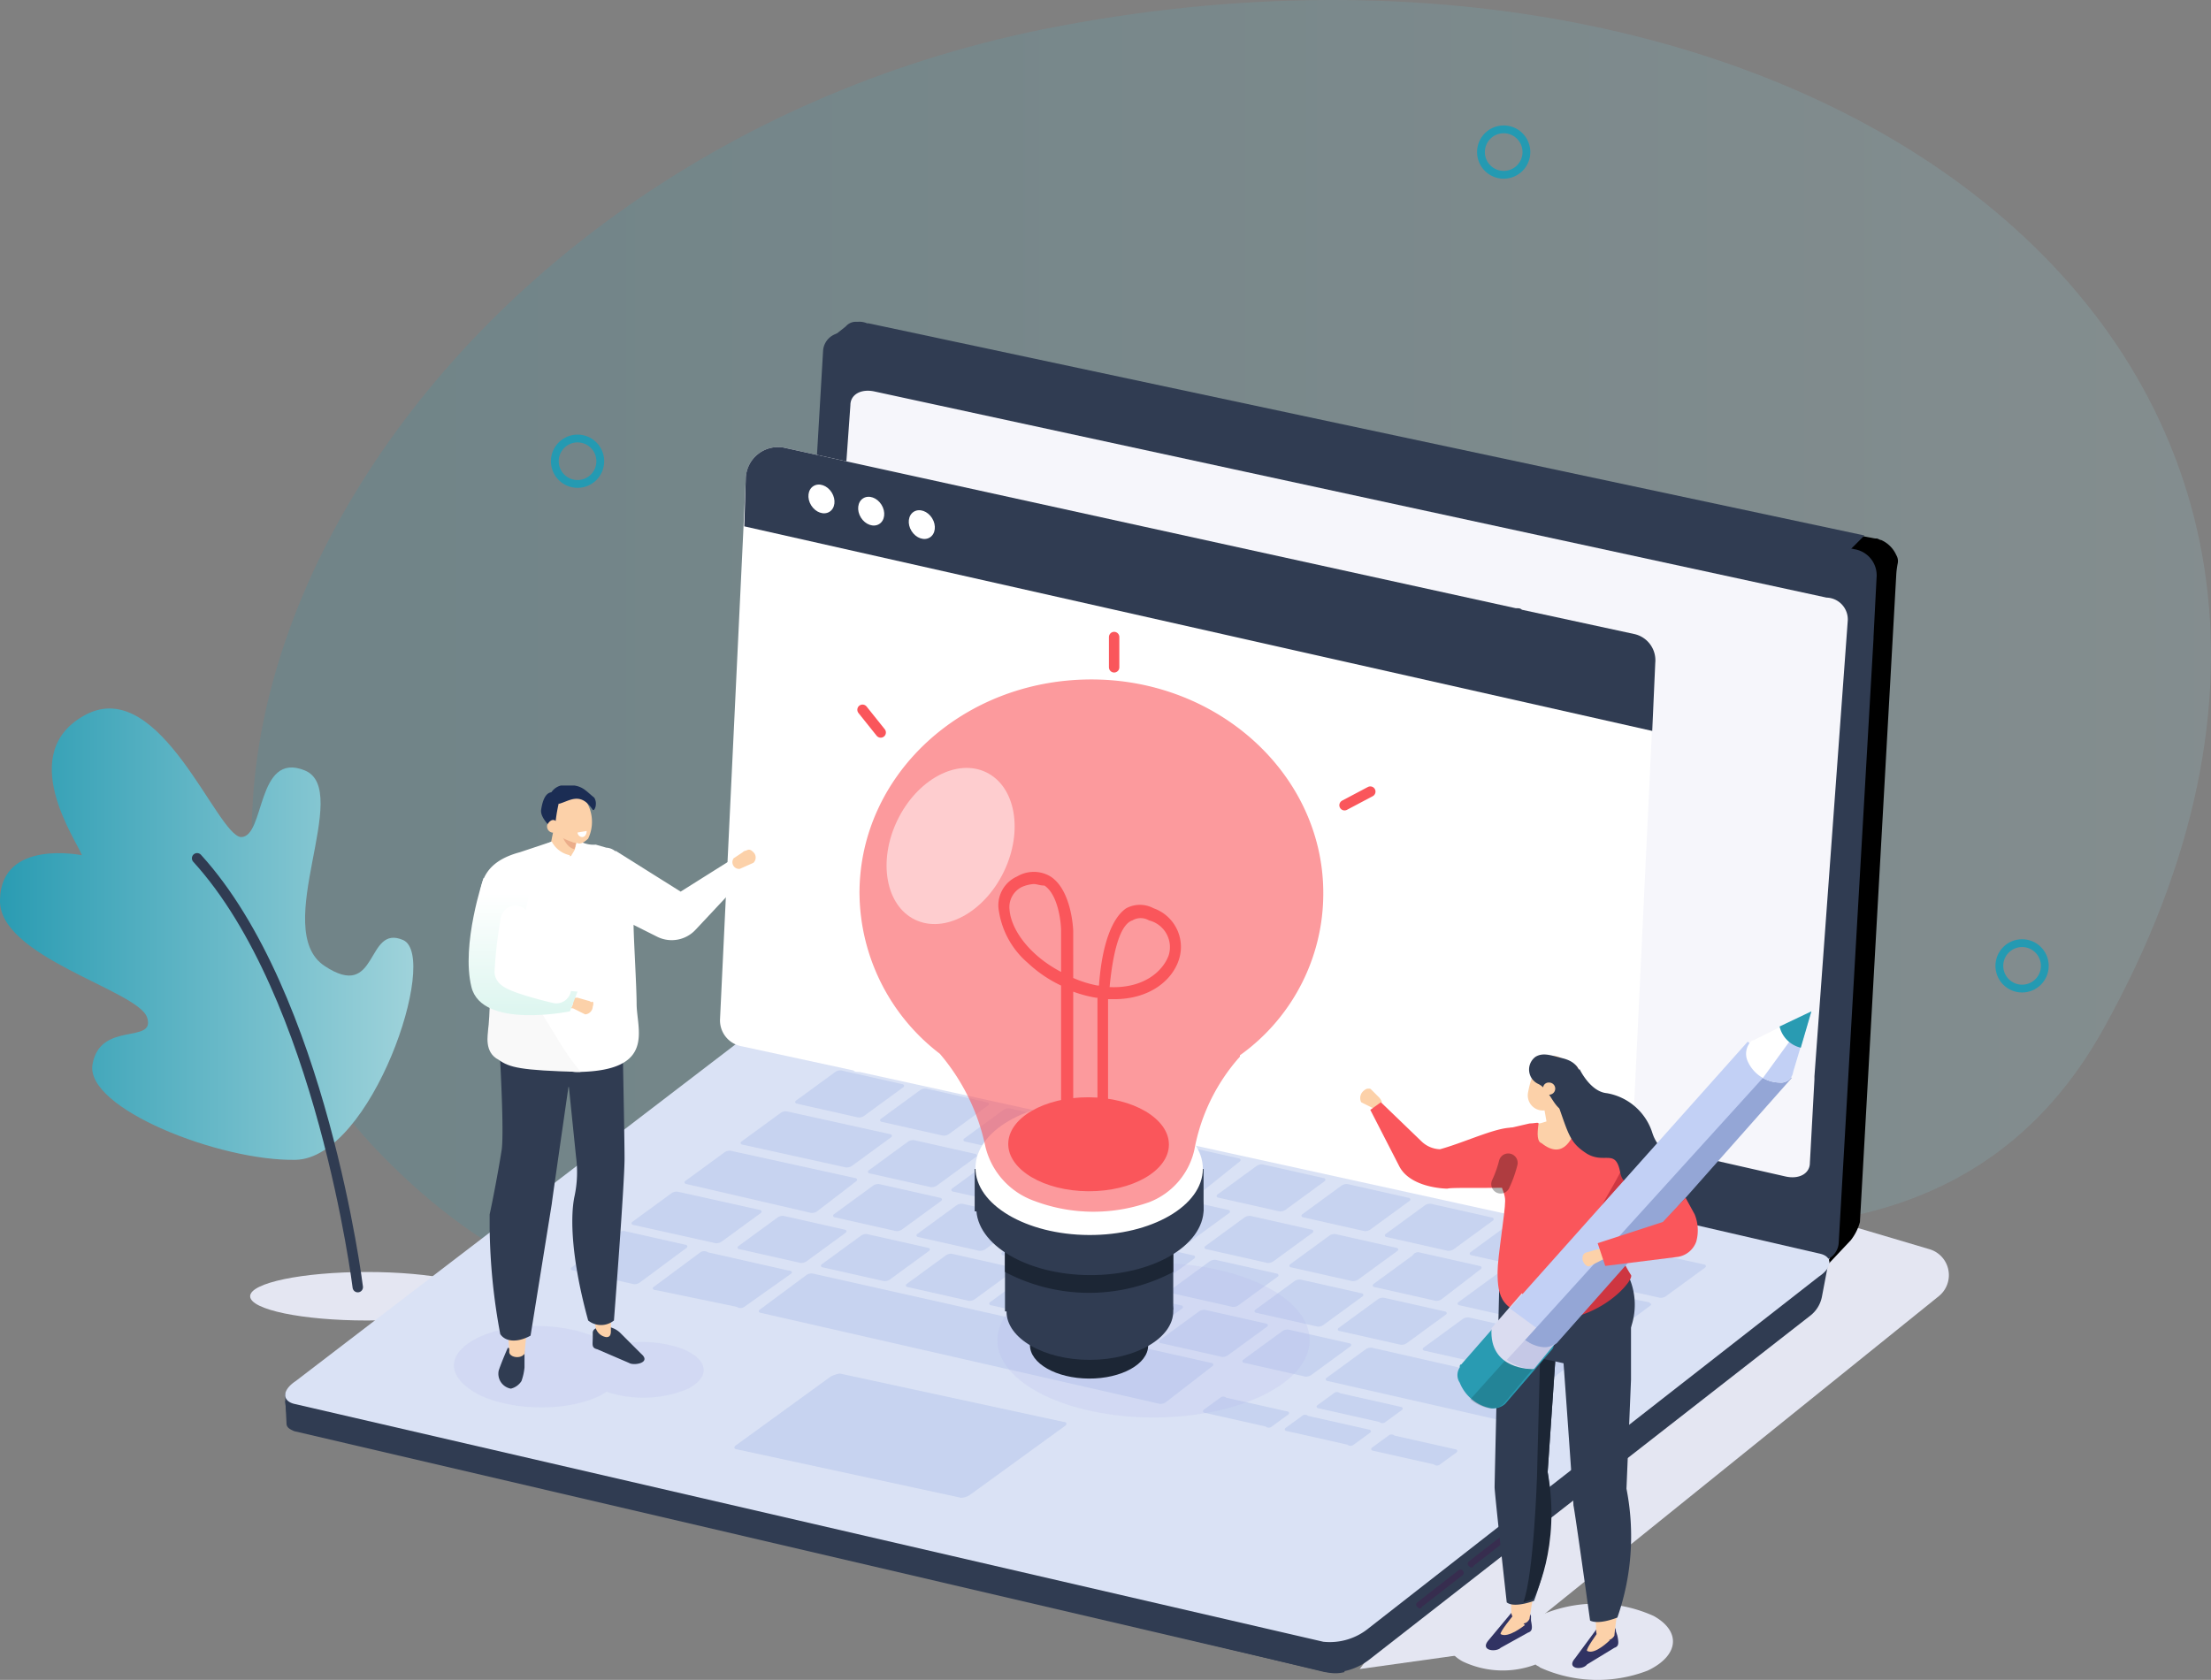 <svg xmlns="http://www.w3.org/2000/svg" xmlns:xlink="http://www.w3.org/1999/xlink" width="212.616" height="161.579" viewBox="0 0 212.616 161.579">
  <rect x="0" y="0" width="212.616" height="161.579" fill="#808080" stroke="none"/>
  <defs>
    <linearGradient id="linear-gradient" y1="0.5" x2="1" y2="0.5" gradientUnits="objectBoundingBox">
      <stop offset="0" stop-color="#299bb2"/>
      <stop offset="1" stop-color="#a6d6dd"/>
    </linearGradient>
    <linearGradient id="linear-gradient-2" x1="-0.002" y1="0.499" x2="1" y2="0.499" xlink:href="#linear-gradient"/>
    <linearGradient id="linear-gradient-3" x1="0.505" y1="0.992" x2="0.505" y2="-0.003" gradientUnits="objectBoundingBox">
      <stop offset="0" stop-color="#def6f0"/>
      <stop offset="0.881" stop-color="#fff"/>
    </linearGradient>
  </defs>
  <g id="case1" transform="translate(-0.697 -10.365)">
    <path id="Path_41606" data-name="Path 41606" d="M195.415,109.242c-24.2,43.728-91.829-3.061-105.968,12.244,0,0-28.569,32.359-60.054-.437S31,25.867,93.383,13.185C168.3-1.828,231.127,44.961,195.415,109.242Z" transform="translate(7.602 0)" opacity="0.17" fill="url(#linear-gradient)"/>
    <g id="Group_17321" data-name="Group 17321" transform="translate(0.697 78.509)">
      <ellipse id="Ellipse_449" data-name="Ellipse 449" cx="11.224" cy="2.332" rx="11.224" ry="2.332" transform="translate(24.055 54.201)" fill="#e4e6f2"/>
      <g id="Group_17320" data-name="Group 17320">
        <path id="Path_41607" data-name="Path 41607" d="M8.573,71.232c-.437-1.312-6.559-9.912.437-13.556,7.142-3.644,12.535,11.661,14.868,11.807,2.332,0,1.458-8.308,6.122-6.413s-3.353,15.3,1.895,18.8,3.936-4.081,7.58-2.478c3.5,1.6-3.061,20.99-10.349,21.135S8.864,95.574,9.593,91.347s6.122-1.895,5.247-4.519S.41,81,.7,75.459C.847,69.628,8.573,71.232,8.573,71.232Z" transform="translate(-0.697 -57.115)" fill="url(#linear-gradient-2)"/>
        <path id="Path_41608" data-name="Path 41608" d="M29.151,108.25S25.652,80.118,13.7,67" transform="translate(5.254 -52.592)" fill="none" stroke="#303c52" stroke-linecap="round" stroke-linejoin="round" stroke-miterlimit="10" stroke-width="1"/>
      </g>
    </g>
    <g id="Group_17328" data-name="Group 17328" transform="translate(28.105 41.317)">
      <path id="Path_41609" data-name="Path 41609" d="M90.4,135.006l13.556-1.895,42.125-33.962a2.6,2.6,0,0,0-.875-4.519L125.528,88.8Z" transform="translate(12.945 -5.425)" fill="#e4e6f2"/>
      <path id="Path_41610" data-name="Path 41610" d="M128.1,48.369a1.092,1.092,0,0,0-.146-.729h0a2.841,2.841,0,0,0-1.458-1.458c-.146,0-.292-.146-.437-.146h-.146l-2.332-.437L121.1,47.641c.437.146,2.624.437,2.915.583a2.481,2.481,0,0,1,1.6,2.478l-.437,7.288a10.444,10.444,0,0,0-1.6,2.186l-1.6,53.932c0,.292-.875,2.041-.729,1.895l2.332-2.478a4.926,4.926,0,0,0,.875-1.749l3.5-62.386a8.218,8.218,0,0,1,.146-1.02Z" transform="translate(26.993 -25.193)"/>
      <path id="Path_41611" data-name="Path 41611" d="M154.909,52.152,59.144,31.746H59a1.849,1.849,0,0,0-.875-.146h-.292a1.26,1.26,0,0,0-.875.437L55.5,33.2a9.6,9.6,0,0,0,1.458.437h0l95.911,20.552ZM58.269,32.037Z" transform="translate(-3.026 -31.6)" fill="#303c52"/>
      <path id="Path_41612" data-name="Path 41612" d="M155.307,53.118l-96.64-20.7a1.857,1.857,0,0,0-2.478,1.6L53.129,86.206v.146L52.4,98.158a2.919,2.919,0,0,0,2.332,2.624l96.64,20.7a1.857,1.857,0,0,0,2.478-1.6L157.2,61.718v-.146l.292-5.685A2.547,2.547,0,0,0,155.307,53.118Z" transform="translate(-4.445 -31.254)" fill="#303c52"/>
      <path id="Path_41613" data-name="Path 41613" d="M167.885,100.322l-3.353,2.624-.875-1.312L68.476,79.624a6.075,6.075,0,0,0-4.519,1.312l-37.752,29.3v-.583l-5.83,3.936-.875-.146.292,2.332c.146.437.583-.146.875,0l98.826,23.759a5.9,5.9,0,0,0,4.227-1.166l42.416-33.088a3.051,3.051,0,0,0,1.166-1.895Z" transform="translate(-19.5 -9.658)" fill="#303c52"/>
      <path id="Path_41614" data-name="Path 41614" d="M68.476,79.624a6.075,6.075,0,0,0-4.519,1.312l-37.752,29.3v-.583l-5.83,3.936-.875-.875.146,2.915c0,.437.437.583.729.729l99.263,23.176a3.5,3.5,0,0,0,1.749,0l-2.624-23.9C119.492,115.335,68.476,79.624,68.476,79.624Z" transform="translate(-19.5 -9.658)" fill="#303c52"/>
      <path id="Path_41615" data-name="Path 41615" d="M119.341,137.536,20.369,114.652c-1.166-.292-1.166-1.312.146-2.186L64.68,78.649a6.492,6.492,0,0,1,4.519-1.02l97.951,22.593c1.166.292,1.166,1.312-.146,2.186l-43.291,33.817A5.91,5.91,0,0,1,119.341,137.536Z" transform="translate(-19.495 -10.578)" fill="#dae2f5"/>
      <g id="Group_17325" data-name="Group 17325" transform="translate(27.488 72.006)">
        <g id="Group_17324" data-name="Group 17324">
          <g id="Group_17323" data-name="Group 17323">
            <g id="Group_17322" data-name="Group 17322">
              <path id="Path_41616" data-name="Path 41616" d="M59.778,85.373a.876.876,0,0,1-.583.146l-5.83-1.312c-.146,0-.292-.146-.146-.292l3.79-2.769A.876.876,0,0,1,57.592,81l5.83,1.312c.146,0,.292.146.146.292Z" transform="translate(-31.586 -81)" fill="#c7d3f0"/>
              <path id="Path_41617" data-name="Path 41617" d="M64.578,89.973a.876.876,0,0,1-.583.146l-5.83-1.312c-.146,0-.292-.146-.146-.292l3.79-2.769a.876.876,0,0,1,.583-.146l5.83,1.312c.146,0,.292.146.146.292Z" transform="translate(-29.389 -78.895)" fill="#c7d3f0"/>
              <path id="Path_41618" data-name="Path 41618" d="M62.278,92.873a.876.876,0,0,1-.583.146l-5.83-1.312c-.146,0-.292-.146-.146-.292l3.79-2.769a.876.876,0,0,1,.583-.146l5.83,1.312c.146,0,.292.146.146.292Z" transform="translate(-30.442 -77.568)" fill="#c7d3f0"/>
              <path id="Path_41619" data-name="Path 41619" d="M55.978,94.973a.876.876,0,0,1-.583.146l-5.83-1.312c-.146,0-.292-.146-.146-.292l3.79-2.769a.876.876,0,0,1,.583-.146l5.83,1.312c.146,0,.292.146.146.292Z" transform="translate(-33.325 -76.607)" fill="#c7d3f0"/>
              <path id="Path_41620" data-name="Path 41620" d="M44.978,96.556a.876.876,0,0,1-.583.146l-5.83-1.312c-.146,0-.292-.146-.146-.292l4.519-3.353a.876.876,0,0,1,.583-.146l5.83,1.312c.146,0,.292.146.146.292Z" transform="translate(-38.359 -76.149)" fill="#c7d3f0"/>
              <path id="Path_41621" data-name="Path 41621" d="M52.564,98.282a.651.651,0,0,1-.729,0l-7.725-1.6c-.292,0-.437-.146-.292-.292l4.519-3.353a.651.651,0,0,1,.729,0l7.725,1.749c.292,0,.437.146.292.292Z" transform="translate(-35.886 -75.543)" fill="#c7d3f0"/>
              <path id="Path_41622" data-name="Path 41622" d="M86.678,105.4a.443.443,0,0,1-.583,0l-5.83-1.312c-.146,0-.292-.146-.146-.292l1.6-1.166a.443.443,0,0,1,.583,0l5.83,1.312c.146,0,.292.146.146.292Z" transform="translate(-19.276 -71.15)" fill="#c7d3f0"/>
              <path id="Path_41623" data-name="Path 41623" d="M92.078,106.6a.443.443,0,0,1-.583,0l-5.83-1.312c-.146,0-.292-.146-.146-.292l1.6-1.166a.443.443,0,0,1,.583,0l5.83,1.312c.146,0,.292.146.146.292Z" transform="translate(-16.805 -70.601)" fill="#c7d3f0"/>
              <path id="Path_41624" data-name="Path 41624" d="M97.778,107.9a.443.443,0,0,1-.583,0l-5.83-1.312c-.146,0-.292-.146-.146-.292l1.6-1.166a.443.443,0,0,1,.583,0l5.83,1.312c.146,0,.292.146.146.292Z" transform="translate(-14.197 -70.006)" fill="#c7d3f0"/>
              <path id="Path_41625" data-name="Path 41625" d="M94.178,105.1a.443.443,0,0,1-.583,0l-5.83-1.312c-.146,0-.292-.146-.146-.292l1.6-1.166a.443.443,0,0,1,.583,0l5.83,1.312c.146,0,.292.146.146.292Z" transform="translate(-15.844 -71.287)" fill="#c7d3f0"/>
              <path id="Path_41626" data-name="Path 41626" d="M89.883,106.79a.876.876,0,0,1-.583.146L50.965,98.19c-.146,0-.292-.146-.146-.292l4.519-3.353a.876.876,0,0,1,.583-.146L94.256,103c.146,0,.292.146.146.292Z" transform="translate(-32.684 -74.868)" fill="#c7d3f0"/>
              <path id="Path_41627" data-name="Path 41627" d="M50.519,96.366h0L46,95.346h0l.292-.146h0l4.519,1.02h0Z" transform="translate(-34.862 -74.502)" fill="#c7d3f0"/>
              <path id="Path_41628" data-name="Path 41628" d="M41.795,94.083h0L39.9,93.646h0l.292-.146h0l1.895.437h0Z" transform="translate(-37.653 -75.28)" fill="#c7d3f0"/>
              <path id="Path_41629" data-name="Path 41629" d="M61.478,96.173a.876.876,0,0,1-.583.146l-5.83-1.312c-.146,0-.292-.146-.146-.292l3.79-2.769a.876.876,0,0,1,.583-.146l5.83,1.312c.146,0,.292.146.146.292Z" transform="translate(-30.808 -76.058)" fill="#c7d3f0"/>
              <path id="Path_41630" data-name="Path 41630" d="M67.078,97.473a.876.876,0,0,1-.583.146l-5.83-1.312c-.146,0-.292-.146-.146-.292l3.79-2.769a.876.876,0,0,1,.583-.146l5.83,1.312c.146,0,.292.146.146.292Z" transform="translate(-28.245 -75.463)" fill="#c7d3f0"/>
              <path id="Path_41631" data-name="Path 41631" d="M72.578,98.673a.876.876,0,0,1-.583.146l-5.83-1.312c-.146,0-.292-.146-.146-.292l3.79-2.769a.876.876,0,0,1,.583-.146l5.83,1.312c.146,0,.292.146.146.292Z" transform="translate(-25.729 -74.914)" fill="#c7d3f0"/>
              <path id="Path_41632" data-name="Path 41632" d="M78.178,99.973a.876.876,0,0,1-.583.146l-5.83-1.312c-.146,0-.292-.146-.146-.292l3.79-2.769a.876.876,0,0,1,.583-.146l5.83,1.312c.146,0,.292.146.146.292Z" transform="translate(-23.166 -74.319)" fill="#c7d3f0"/>
              <path id="Path_41633" data-name="Path 41633" d="M83.778,101.173a.876.876,0,0,1-.583.146l-5.83-1.312c-.146,0-.292-.146-.146-.292l3.79-2.769a.876.876,0,0,1,.583-.146l5.83,1.312c.146,0,.292.146.146.292Z" transform="translate(-20.603 -73.77)" fill="#c7d3f0"/>
              <path id="Path_41634" data-name="Path 41634" d="M89.278,102.473a.876.876,0,0,1-.583.146l-5.83-1.312c-.146,0-.292-.146-.146-.292l3.79-2.769a.876.876,0,0,1,.583-.146l5.83,1.312c.146,0,.292.146.146.292Z" transform="translate(-18.086 -73.175)" fill="#c7d3f0"/>
              <path id="Path_41635" data-name="Path 41635" d="M104.981,106a.876.876,0,0,1-.583.146l-16.034-3.644c-.146,0-.292-.146-.146-.292l3.79-2.769a.876.876,0,0,1,.583-.146l16.034,3.644c.146,0,.292.146.146.292Z" transform="translate(-15.57 -72.626)" fill="#c7d3f0"/>
              <path id="Path_41636" data-name="Path 41636" d="M67.778,94.173a.876.876,0,0,1-.583.146l-5.83-1.312c-.146,0-.292-.146-.146-.292l3.79-2.769a.876.876,0,0,1,.583-.146l5.83,1.312c.146,0,.292.146.146.292Z" transform="translate(-27.925 -76.973)" fill="#c7d3f0"/>
              <path id="Path_41637" data-name="Path 41637" d="M73.378,95.373a.876.876,0,0,1-.583.146l-5.83-1.312c-.146,0-.292-.146-.146-.292l3.79-2.769A.876.876,0,0,1,71.192,91l5.83,1.312c.146,0,.292.146.146.292Z" transform="translate(-25.362 -76.424)" fill="#c7d3f0"/>
              <path id="Path_41638" data-name="Path 41638" d="M78.978,96.673a.876.876,0,0,1-.583.146l-5.83-1.312c-.146,0-.292-.146-.146-.292l3.79-2.769a.876.876,0,0,1,.583-.146l5.83,1.312c.146,0,.292.146.146.292Z" transform="translate(-22.8 -75.829)" fill="#c7d3f0"/>
              <path id="Path_41639" data-name="Path 41639" d="M84.478,97.873a.876.876,0,0,1-.583.146l-5.83-1.312c-.146,0-.292-.146-.146-.292l3.79-2.769a.876.876,0,0,1,.583-.146l5.83,1.312c.146,0,.292.146.146.292Z" transform="translate(-20.283 -75.28)" fill="#c7d3f0"/>
              <path id="Path_41640" data-name="Path 41640" d="M90.078,99.173a.876.876,0,0,1-.583.146l-5.83-1.312c-.146,0-.292-.146-.146-.292l3.79-2.769a.876.876,0,0,1,.583-.146l5.83,1.312c.146,0,.292.146.146.292Z" transform="translate(-17.72 -74.685)" fill="#c7d3f0"/>
              <path id="Path_41641" data-name="Path 41641" d="M95.578,100.373a.876.876,0,0,1-.583.146l-5.83-1.312c-.146,0-.292-.146-.146-.292l3.79-2.769A.876.876,0,0,1,93.392,96l5.83,1.312c.146,0,.292.146.146.292Z" transform="translate(-15.204 -74.136)" fill="#c7d3f0"/>
              <path id="Path_41642" data-name="Path 41642" d="M101.178,101.673a.876.876,0,0,1-.583.146l-5.83-1.312c-.146,0-.292-.146-.146-.292l3.79-2.769a.876.876,0,0,1,.583-.146l5.83,1.312c.146,0,.292.146.146.292Z" transform="translate(-12.641 -73.541)" fill="#c7d3f0"/>
              <path id="Path_41643" data-name="Path 41643" d="M70.078,91.173a.876.876,0,0,1-.583.146l-5.83-1.312c-.146,0-.292-.146-.146-.292l3.79-2.769a.876.876,0,0,1,.583-.146l5.83,1.312c.146,0,.292.146.146.292Z" transform="translate(-26.873 -78.346)" fill="#c7d3f0"/>
              <path id="Path_41644" data-name="Path 41644" d="M75.678,92.473a.876.876,0,0,1-.583.146l-5.83-1.312c-.146,0-.292-.146-.146-.292l3.79-2.769a.876.876,0,0,1,.583-.146l5.83,1.312c.146,0,.292.146.146.292Z" transform="translate(-24.31 -77.751)" fill="#c7d3f0"/>
              <path id="Path_41645" data-name="Path 41645" d="M81.278,93.673a.876.876,0,0,1-.583.146l-5.83-1.312c-.146,0-.292-.146-.146-.292l3.79-2.769a.876.876,0,0,1,.583-.146l5.83,1.312c.146,0,.292.146.146.292Z" transform="translate(-21.747 -77.202)" fill="#c7d3f0"/>
              <path id="Path_41646" data-name="Path 41646" d="M86.778,94.973a.876.876,0,0,1-.583.146l-5.83-1.312c-.146,0-.292-.146-.146-.292l3.79-2.769a.876.876,0,0,1,.583-.146l5.83,1.312c.146,0,.292.146.146.292Z" transform="translate(-19.23 -76.607)" fill="#c7d3f0"/>
              <path id="Path_41647" data-name="Path 41647" d="M92.378,96.173a.876.876,0,0,1-.583.146l-5.83-1.312c-.146,0-.292-.146-.146-.292l3.79-2.769a.876.876,0,0,1,.583-.146l5.83,1.312c.146,0,.292.146.146.292Z" transform="translate(-16.668 -76.058)" fill="#c7d3f0"/>
              <path id="Path_41648" data-name="Path 41648" d="M97.878,97.519a.876.876,0,0,1-.583.146l-5.83-1.312c-.146,0-.292-.146-.146-.292l3.79-2.769A.582.582,0,0,1,95.692,93l5.83,1.312c.146,0,.292.146.146.292Z" transform="translate(-14.151 -75.509)" fill="#c7d3f0"/>
              <path id="Path_41649" data-name="Path 41649" d="M103.478,98.673a.876.876,0,0,1-.583.146l-5.83-1.312c-.146,0-.292-.146-.146-.292l3.79-2.769a.876.876,0,0,1,.583-.146l5.83,1.312c.146,0,.292.146.146.292Z" transform="translate(-11.588 -74.914)" fill="#c7d3f0"/>
              <path id="Path_41650" data-name="Path 41650" d="M60.26,88.947a.876.876,0,0,1-.583.146l-9.912-2.186c-.146,0-.292-.146-.146-.292l3.79-2.769a.876.876,0,0,1,.583-.146L63.9,85.886c.146,0,.292.146.146.292Z" transform="translate(-33.233 -79.764)" fill="#c7d3f0"/>
              <path id="Path_41651" data-name="Path 41651" d="M113.96,97.547a.876.876,0,0,1-.583.146l-9.912-2.186c-.146,0-.292-.146-.146-.292l3.79-2.769a.876.876,0,0,1,.583-.146l9.912,2.186c.146,0,.292.146.146.292Z" transform="translate(-8.66 -75.829)" fill="#c7d3f0"/>
              <path id="Path_41652" data-name="Path 41652" d="M58.6,92.13a.876.876,0,0,1-.583.146L46.065,89.507c-.146,0-.292-.146-.146-.292l3.79-2.769a.876.876,0,0,1,.583-.146l11.952,2.624c.146,0,.292.146.146.292Z" transform="translate(-34.927 -78.575)" fill="#c7d3f0"/>
              <path id="Path_41653" data-name="Path 41653" d="M51.019,93.81a.876.876,0,0,1-.583.146l-7.871-1.749c-.146,0-.292-.146-.146-.292l3.79-2.769A.876.876,0,0,1,46.792,89l7.871,1.749c.146,0,.292.146.146.292Z" transform="translate(-36.528 -77.339)" fill="#c7d3f0"/>
              <path id="Path_41654" data-name="Path 41654" d="M65.378,86.573a.876.876,0,0,1-.583.146l-5.83-1.312c-.146,0-.292-.146-.146-.292l3.79-2.769a.876.876,0,0,1,.583-.146l5.83,1.312c.146,0,.292.146.146.292Z" transform="translate(-29.023 -80.451)" fill="#c7d3f0"/>
              <path id="Path_41655" data-name="Path 41655" d="M70.878,87.873a.876.876,0,0,1-.583.146l-5.83-1.312c-.146,0-.292-.146-.146-.292l3.79-2.769a.876.876,0,0,1,.583-.146l5.83,1.312c.146,0,.292.146.146.292Z" transform="translate(-26.506 -79.856)" fill="#c7d3f0"/>
              <path id="Path_41656" data-name="Path 41656" d="M76.478,89.073a.876.876,0,0,1-.583.146l-5.83-1.312c-.146,0-.292-.146-.146-.292l3.79-2.769a.876.876,0,0,1,.583-.146l5.83,1.312c.146,0,.292.146.146.292Z" transform="translate(-23.944 -79.307)" fill="#c7d3f0"/>
              <path id="Path_41657" data-name="Path 41657" d="M82.078,90.419a.876.876,0,0,1-.583.146l-5.83-1.312c-.146,0-.292-.146-.146-.292l3.644-2.915a.876.876,0,0,1,.583-.146l5.83,1.312c.146,0,.292.146.146.292Z" transform="translate(-21.381 -78.758)" fill="#c7d3f0"/>
              <path id="Path_41658" data-name="Path 41658" d="M87.578,91.573a.876.876,0,0,1-.583.146l-5.83-1.312c-.146,0-.292-.146-.146-.292l3.79-2.769a.876.876,0,0,1,.583-.146l5.83,1.312c.146,0,.292.146.146.292Z" transform="translate(-18.864 -78.163)" fill="#c7d3f0"/>
              <path id="Path_41659" data-name="Path 41659" d="M93.178,92.873a.876.876,0,0,1-.583.146l-5.83-1.312c-.146,0-.292-.146-.146-.292l3.79-2.769a.876.876,0,0,1,.583-.146l5.83,1.312c.146,0,.292.146.146.292Z" transform="translate(-16.302 -77.568)" fill="#c7d3f0"/>
              <path id="Path_41660" data-name="Path 41660" d="M98.678,94.173a.876.876,0,0,1-.583.146l-5.83-1.312c-.146,0-.292-.146-.146-.292l3.79-2.769a.876.876,0,0,1,.583-.146l5.83,1.312c.146,0,.292.146.146.292Z" transform="translate(-13.785 -76.973)" fill="#c7d3f0"/>
              <path id="Path_41661" data-name="Path 41661" d="M104.278,95.373a.876.876,0,0,1-.583.146l-5.83-1.312c-.146,0-.292-.146-.146-.292l3.79-2.769a.876.876,0,0,1,.583-.146l5.83,1.312c.146,0,.292.146.146.292Z" transform="translate(-11.222 -76.424)" fill="#c7d3f0"/>
              <path id="Path_41662" data-name="Path 41662" d="M107.8,95.5h-.292c-.146,0-.292,0-.292.146l-3.79,2.769s-.146.146,0,.146l.146.146,1.6.292-4.956,3.644s-.146.146,0,.146l.146.146,3.936.875h.292c.146,0,.292,0,.292-.146l9.037-6.705s.146-.146,0-.146l-.146-.146Z" transform="translate(-10.08 -74.365)" fill="#c7d3f0"/>
              <path id="Path_41663" data-name="Path 41663" d="M49.019,91.766h0L44.5,90.746h0l.292-.146h0l4.519,1.02h0Z" transform="translate(-35.548 -76.607)" fill="#c7d3f0"/>
            </g>
          </g>
        </g>
      </g>
      <path id="Path_41664" data-name="Path 41664" d="M70.941,112.952l-21.573-4.664c-.292,0-.292-.292,0-.437l9.037-6.559A3.022,3.022,0,0,1,59.28,101l21.573,4.664c.292,0,.292.292,0,.437l-9.037,6.559A1.563,1.563,0,0,1,70.941,112.952Z" transform="translate(-5.932 0.158)" fill="#c7d3f0"/>
      <path id="Path_41665" data-name="Path 41665" d="M151.677,56.047,60.139,36.224c-1.312-.292-2.332.292-2.332,1.312l-.437,6.122v.292L54.6,88.114a4.234,4.234,0,0,0,2.624,3.061l90.518,20.552c1.312.292,2.332-.292,2.332-1.312l.437-8.017v-.292l3.207-43.874A2.1,2.1,0,0,0,151.677,56.047Z" transform="translate(-3.438 -29.519)" fill="#f6f6fb"/>
      <g id="Group_17326" data-name="Group 17326" transform="translate(113.73 116.062)">
        <path id="Path_41666" data-name="Path 41666" d="M97.926,114.978c-.146,0-.146,0-.292-.146a.273.273,0,0,1,0-.437l3.936-3.061a.309.309,0,0,1,.437.437l-3.936,3.061A.143.143,0,0,1,97.926,114.978Z" transform="translate(-97.525 -111.225)" fill="#372d4f"/>
      </g>
      <g id="Group_17327" data-name="Group 17327" transform="translate(108.774 119.998)">
        <path id="Path_41667" data-name="Path 41667" d="M94.526,117.678c-.146,0-.146,0-.292-.146a.273.273,0,0,1,0-.437l3.936-3.061a.309.309,0,0,1,.437.437l-3.936,3.061A.143.143,0,0,1,94.526,117.678Z" transform="translate(-94.125 -113.925)" fill="#372d4f"/>
      </g>
    </g>
    <circle id="Ellipse_450" data-name="Ellipse 450" cx="2.186" cy="2.186" r="2.186" transform="translate(192.96 101.079)" fill="none" stroke="#249ab2" stroke-linecap="round" stroke-miterlimit="10" stroke-width="0.75"/>
    <circle id="Ellipse_451" data-name="Ellipse 451" cx="2.186" cy="2.186" r="2.186" transform="translate(143.11 22.806)" fill="none" stroke="#249ab2" stroke-linecap="round" stroke-miterlimit="10" stroke-width="0.75"/>
    <circle id="Ellipse_452" data-name="Ellipse 452" cx="2.186" cy="2.186" r="2.186" transform="translate(54.05 52.541)" fill="none" stroke="#249ab2" stroke-linecap="round" stroke-miterlimit="10" stroke-width="0.75"/>
    <g id="Group_17329" data-name="Group 17329" transform="translate(69.938 53.337)">
      <path id="Path_41668" data-name="Path 41668" d="M136.094,57.853l-10.786-2.332c-.146-.146-.292-.146-.583-.146l-70.4-15.451a3.1,3.1,0,0,0-3.644,2.915L48.2,94.876A2.528,2.528,0,0,0,50.241,97.5l10.786,2.332c.146.146.292.146.583.146l70.4,15.451a3.1,3.1,0,0,0,3.644-2.915l2.478-52.037A2.528,2.528,0,0,0,136.094,57.853Z" transform="translate(-48.2 -39.846)" fill="#fff"/>
      <path id="Path_41669" data-name="Path 41669" d="M135.362,57.853l-10.786-2.332c-.146-.146-.292-.146-.583-.146L53.59,39.925a3.1,3.1,0,0,0-3.644,2.915L49.8,47.5l87.311,19.678.292-6.559A2.583,2.583,0,0,0,135.362,57.853Z" transform="translate(-47.468 -39.846)" fill="#303c52"/>
      <ellipse id="Ellipse_453" data-name="Ellipse 453" cx="1.166" cy="1.458" rx="1.166" ry="1.458" transform="translate(17.643 6.863) rotate(-31.885)" fill="#fff"/>
      <ellipse id="Ellipse_454" data-name="Ellipse 454" cx="1.166" cy="1.458" rx="1.166" ry="1.458" transform="translate(12.776 5.571) rotate(-31.885)" fill="#fff"/>
      <ellipse id="Ellipse_455" data-name="Ellipse 455" cx="1.166" cy="1.458" rx="1.166" ry="1.458" transform="matrix(0.849, -0.528, 0.528, 0.849, 7.993, 4.395)" fill="#fff"/>
    </g>
    <ellipse id="Ellipse_456" data-name="Ellipse 456" cx="15.013" cy="7.434" rx="15.013" ry="7.434" transform="translate(96.612 131.835)" fill="#b0b6eb" opacity="0.19"/>
    <ellipse id="Ellipse_457" data-name="Ellipse 457" cx="3.207" cy="5.685" rx="3.207" ry="5.685" transform="translate(99.721 142.931) rotate(-89.699)" fill="#1c2635"/>
    <path id="Path_41670" data-name="Path 41670" d="M83.179,102.108,67,102.254V85.2H83.179Z" transform="translate(30.341 34.245)" fill="#303c52"/>
    <ellipse id="Ellipse_458" data-name="Ellipse 458" cx="8.017" cy="4.664" rx="8.017" ry="4.664" transform="matrix(1, -0.003, 0.003, 1, 97.474, 131.857)" fill="#303c52"/>
    <path id="Path_41671" data-name="Path 41671" d="M83.179,89.029a.509.509,0,0,1-.292-.146,17.29,17.29,0,0,0-15.6,0c-.146,0-.146.146-.292.146v8.6c.146,0,.146.146.292.146a17.29,17.29,0,0,0,15.6,0c.146,0,.146-.146.292-.146Z" transform="translate(30.341 35.08)" fill="#1c2635"/>
    <ellipse id="Ellipse_459" data-name="Ellipse 459" cx="6.413" cy="10.932" rx="6.413" ry="10.932" transform="translate(94.547 132.952) rotate(-89.698)" fill="#303c52"/>
    <rect id="Rectangle_16000" data-name="Rectangle 16000" width="22.01" height="4.081" transform="translate(94.426 122.798)" fill="#303c52"/>
    <ellipse id="Ellipse_460" data-name="Ellipse 460" cx="6.413" cy="10.932" rx="6.413" ry="10.932" transform="translate(94.468 129.095) rotate(-89.698)" fill="#fff"/>
    <g id="Group_17330" data-name="Group 17330" transform="translate(83.348 75.717)" opacity="0.6">
      <path id="Path_41672" data-name="Path 41672" d="M102,75.752C102,64.383,91.945,55.2,79.7,55.2c-12.39,0-22.3,9.183-22.3,20.552A19.609,19.609,0,0,0,65.125,91.2a20.1,20.1,0,0,1,4.373,8.891,7.37,7.37,0,0,0,4.664,5.247,16.1,16.1,0,0,0,11.078.146,7.037,7.037,0,0,0,4.373-5.1A18.433,18.433,0,0,1,93.84,91.64c.146-.146.146-.146.146-.292A19.129,19.129,0,0,0,102,75.752Z" transform="translate(-57.4 -55.2)" fill="#fa565b"/>
    </g>
    <ellipse id="Ellipse_461" data-name="Ellipse 461" cx="4.519" cy="7.725" rx="4.519" ry="7.725" transform="translate(97.629 124.902) rotate(-89.697)" fill="#fa565b"/>
    <g id="Group_17331" data-name="Group 17331" transform="translate(96.736 94.229)">
      <path id="Path_41673" data-name="Path 41673" d="M76.664,95.74a.627.627,0,0,1-.583-.583V80h-.146a12.143,12.143,0,0,1-2.186-.583v14.43a.583.583,0,0,1-1.166,0V78.832a12.469,12.469,0,0,1-3.207-2.186,8.2,8.2,0,0,1-2.769-4.956,3.028,3.028,0,0,1,1.749-3.353,3.132,3.132,0,0,1,3.207,0c2.041,1.312,2.186,5.1,2.186,5.247h0V78.1a10.923,10.923,0,0,0,2.332.729h.146c.292-4.081,1.312-6.559,2.624-7.434a2.784,2.784,0,0,1,2.624,0,3.941,3.941,0,0,1,2.478,4.81c-.583,2.041-2.769,3.936-6.268,3.936H77.1V95.157C77.1,95.449,76.956,95.74,76.664,95.74Zm.583-16.763c3.207.146,5.1-1.458,5.685-3.061a2.65,2.65,0,0,0-1.895-3.353,1.573,1.573,0,0,0-1.6,0C78.559,72.856,77.685,74.459,77.247,78.978Zm-7.288-9.912a3.431,3.431,0,0,0-1.166.292,2.16,2.16,0,0,0-1.166,2.186c.146,1.895,1.895,4.373,4.956,5.976V73.585c0-.875-.292-3.5-1.6-4.373C70.542,69.212,70.251,69.066,69.959,69.066Z" transform="translate(-66.585 -67.9)" fill="#fa565b"/>
    </g>
    <ellipse id="Ellipse_462" data-name="Ellipse 462" cx="7.871" cy="5.685" rx="7.871" ry="5.685" transform="translate(83.57 96.354) rotate(-64.247)" fill="#fff" opacity="0.51"/>
    <g id="Group_17334" data-name="Group 17334" transform="translate(44.346 85.92)">
      <path id="Path_41674" data-name="Path 41674" d="M41.3,66.5l6.268,3.936,5.1-3.207.729,1.02a.887.887,0,0,1,0,1.166L49.025,74.08a3.131,3.131,0,0,1-3.644.729l-2.915-1.458Z" transform="translate(-25.765 -60.232)" fill="#fff"/>
      <path id="Path_41675" data-name="Path 41675" d="M32.767,99.083c3.061-1.6,8.163-1.6,11.515-.146a12.819,12.819,0,0,1,1.458.875,11.45,11.45,0,0,1,7,.292c2.332,1.02,2.624,2.624.437,3.79a11.174,11.174,0,0,1-7.871.292c-.146.146-.292.146-.437.292-3.061,1.6-8.163,1.6-11.515.146C30,103.019,29.706,100.687,32.767,99.083Z" transform="translate(-30.642 -45.881)" fill="#b0b6eb" opacity="0.19"/>
      <path id="Path_41676" data-name="Path 41676" d="M44.469,100.524l-2.041-2.041a2.192,2.192,0,0,0-1.6-.583.876.876,0,0,0-.583.146.465.465,0,0,0-.437.437v.437c0,.729-.146,1.02.437,1.166L43.3,101.4C43.741,101.69,45.49,101.4,44.469,100.524Z" transform="translate(-26.457 -45.863)" fill="#303c52"/>
      <path id="Path_41677" data-name="Path 41677" d="M40.869,106.6a1.25,1.25,0,0,0,1.02.875c.292,0,.437-.146.437-.583,0-5.247.729-9.62.729-14.43,0-5.539-.146-3.79,0-12.244L38.1,79.2c.875,5.976,1.166,13.7,1.166,13.7C37.954,98.44,39.995,100.044,40.869,106.6Z" transform="translate(-27.23 -54.421)" fill="#fcd1a9"/>
      <path id="Path_41678" data-name="Path 41678" d="M37.8,78.907l1.312,12.827a11.054,11.054,0,0,1-.146,3.79c-.437,2.041-.292,6.122,1.312,11.952a1.971,1.971,0,0,0,2.478,0s1.02-13.118,1.02-15.6S43.485,75.7,43.485,75.7Z" transform="translate(-27.367 -56.022)" fill="#303c52"/>
      <path id="Path_41679" data-name="Path 41679" d="M36.094,99.592v1.6a5.409,5.409,0,0,1-.292,1.312,1.687,1.687,0,0,1-1.02.729,1.454,1.454,0,0,1-1.166-1.749c.292-.875.875-2.186.875-2.186A7.521,7.521,0,0,0,36.094,99.592Z" transform="translate(-29.305 -45.223)" fill="#303c52"/>
      <path id="Path_41680" data-name="Path 41680" d="M34.717,108.286c-.146.583,1.02.875,1.458.292.437-5.247,1.312-9.912,1.749-14.722.437-5.393,1.02-5.1,1.749-13.556l-5.539.292c.437,6.122.146,13.847.146,13.847C32.239,100.123,34.28,101,34.717,108.286Z" transform="translate(-29.386 -53.917)" fill="#fcd1a9"/>
      <path id="Path_41681" data-name="Path 41681" d="M33.729,77.137s.729,10.932.437,13.41c-.292,1.895-.875,4.956-1.166,6.268v1.312a58.456,58.456,0,0,0,1.02,10.2c.583.875,1.895.729,2.915.146l2.041-12.681c0-.146,1.6-11.224,1.6-11.224l3.061-.437L41.6,76.7C41.6,76.992,33.292,77.866,33.729,77.137Z" transform="translate(-29.563 -55.565)" fill="#303c52"/>
      <path id="Path_41682" data-name="Path 41682" d="M43.524,66.32a2.7,2.7,0,0,1-1.458-.292,2.172,2.172,0,0,0-2.332-.146l-3.5,1.166c-4.373,1.166-3.79,4.081-3.936,5.976,0,0,1.749,2.478,1.749,4.227,0,1.6.875,4.956.583,5.539a2.9,2.9,0,0,0,1.6,3.353c1.6.583,4.227,2.186,5.685,2.041,7.434-.146,5.539-4.081,5.539-6.559,0-1.6-.292-6.413-.292-7.58,0-1.312-.146-7.288-2.624-7.434Z" transform="translate(-29.884 -60.635)" fill="#fff"/>
      <path id="Path_41683" data-name="Path 41683" d="M38.312,67.983l.146-.146c.437.146.729.146.875-.292l.437-2.041c.146-.292-.146-.729-.583-.875h-.146c-.437-.146-1.6-.146-1.6.146L37,66.962C37,67.254,37.875,67.837,38.312,67.983Z" transform="translate(-27.733 -61.132)" fill="#fcd1a9"/>
      <path id="Path_41684" data-name="Path 41684" d="M39.158,66.32A2.391,2.391,0,0,1,37.7,65.3s.437,1.458,1.312,1.6Z" transform="translate(-27.413 -60.781)" fill="#ba422d" opacity="0.25"/>
      <path id="Path_41685" data-name="Path 41685" d="M37.877,63.052a.846.846,0,0,1,1.312-.292c.437-.146,1.02.146,1.312.875a3.738,3.738,0,0,1,.146,3.5c-.292.292-.729.583-1.02.437a4.632,4.632,0,0,1-1.312-.437c-1.02-.437-.729-.292-1.166-.875C36.711,65.238,37.294,63.926,37.877,63.052Z" transform="translate(-27.735 -62.031)" fill="#fcd1a9"/>
      <path id="Path_41686" data-name="Path 41686" d="M38.152,63.455a15.5,15.5,0,0,0-.437,2.915S36.257,65.2,36.4,64.329c.437-2.915,2.041-1.166,2.041-1.166Z" transform="translate(-28.011 -61.997)" fill="#1b2d54"/>
      <path id="Path_41687" data-name="Path 41687" d="M38.158,62.2a1.567,1.567,0,0,0-1.166,1.312,2.137,2.137,0,0,1-.292.583l.437-.146c-.146.729.146-.146.875,0,1.02-.292,2.041-1.166,3.207.583.146.146.292-.292.292-.437a1.092,1.092,0,0,0-.146-.729c-.729-.583-1.02-1.02-1.895-1.166H38.158" transform="translate(-27.87 -62.2)" fill="#1b2d54"/>
      <g id="Group_17333" data-name="Group 17333" transform="translate(11.891 4.373)">
        <g id="Group_17332" data-name="Group 17332">
          <path id="Path_41688" data-name="Path 41688" d="M39.237,65.783h0c.292,0,.437-.292.437-.583l-.875.146A.465.465,0,0,0,39.237,65.783Z" transform="translate(-38.8 -65.2)" fill="#fff"/>
        </g>
      </g>
      <path id="Path_41689" data-name="Path 41689" d="M36.8,64.949a.6.6,0,0,0,1.166.292.8.8,0,0,0-.437-.729C37.237,64.366,36.946,64.658,36.8,64.949Z" transform="translate(-27.825 -61.16)" fill="#fcd1a9"/>
      <path id="Path_41690" data-name="Path 41690" d="M38.845,66.1h.729s.292,1.312-.292,1.749l-.875-.583C38.262,67.12,38.845,66.683,38.845,66.1Z" transform="translate(-27.1 -60.415)" fill="#fff"/>
      <path id="Path_41691" data-name="Path 41691" d="M39.169,67.212l-.583.875S36.4,67.358,36.4,66.337l1.02-.437A2.532,2.532,0,0,0,39.169,67.212Z" transform="translate(-28.008 -60.507)" fill="#fff"/>
      <path id="Path_41692" data-name="Path 41692" d="M32.919,82.144c.146-.875.292-5.393.292-6.851,0-1.02,0-3.936-.146-5.393.729,1.458,1.166,2.041,1.312,2.332.583,2.769.583,4.227,1.895,5.83,2.478,3.061,3.061,5.1,5.539,8.163-5.83-.146-6.851-.437-7.871-1.166C32.482,84.33,32.919,82.581,32.919,82.144Z" transform="translate(-29.629 -58.676)" fill="#f9f9f9"/>
      <line id="Line_50" data-name="Line 50" x2="0.292" y2="1.02" transform="translate(16.555 10.495)" fill="none" stroke="#fff" stroke-linecap="round" stroke-linejoin="round" stroke-miterlimit="10" stroke-width="2.844"/>
      <path id="Path_41693" data-name="Path 41693" d="M40.448,77.075h0a.781.781,0,0,1-.729.729l-1.166-.583c-.292,0-.146,0,0-.437h0c0-.437-.292-.583.437-.583l1.02.292a.509.509,0,0,1,.292.146C40.448,76.492,40.593,76.637,40.448,77.075Z" transform="translate(-27.099 -55.793)" fill="#fcd1a9"/>
      <path id="Path_41694" data-name="Path 41694" d="M33.051,68.3s-2.186,6.413-1.166,10.495,9.474,2.332,9.474,2.332l.729-1.895s-6.122-.437-6.122-1.458c0-1.458,1.6-8.454,1.6-8.454Z" transform="translate(-30.198 -59.409)" fill="url(#linear-gradient-3)"/>
      <path id="Path_41695" data-name="Path 41695" d="M34.889,71.1a38.751,38.751,0,0,0-.583,4.956c.146.583,4.519,1.6,4.519,1.6" transform="translate(-28.975 -58.127)" fill="none" stroke="#fff" stroke-linecap="round" stroke-linejoin="round" stroke-miterlimit="10" stroke-width="2.844"/>
      <path id="Path_41696" data-name="Path 41696" d="M51.038,66.676h0a.7.7,0,0,1,0,1.02l-1.312.583a.644.644,0,0,1-.583-1.02l.875-.583a.451.451,0,0,1,.292-.146C50.6,66.384,50.746,66.384,51.038,66.676Z" transform="translate(-22.239 -60.262)" fill="#fcd1a9"/>
    </g>
    <g id="Group_17337" data-name="Group 17337" transform="translate(131.499 107.639)">
      <g id="Group_17336" data-name="Group 17336">
        <path id="Path_41697" data-name="Path 41697" d="M115.98,117.374a13.407,13.407,0,0,0-10.349-.292,5.244,5.244,0,0,0-1.312.729,9.245,9.245,0,0,0-6.268.292c-2.186,1.02-2.332,2.624-.437,3.644a8.962,8.962,0,0,0,7,.292c.146.146.292.146.437.292a13.407,13.407,0,0,0,10.349.292C118.458,121.164,118.6,118.831,115.98,117.374Z" transform="translate(-87.753 -59.215)" fill="#e4e6f2"/>
        <path id="Path_41698" data-name="Path 41698" d="M104.681,120.761l2.041-2.769a4.313,4.313,0,0,1,1.458-.292.387.387,0,0,1,.437.437l.146.437c.146.729.146,1.02-.292,1.166l-2.624,1.6C105.409,121.927,103.806,121.781,104.681,120.761Z" transform="translate(-84.033 -58.521)" fill="#313363"/>
        <path id="Path_41699" data-name="Path 41699" d="M106.424,118.1s-1.166,1.6-1.02,1.749c.729.437,2.186-1.02,2.186-1.02S106.716,118.1,106.424,118.1Z" transform="translate(-83.59 -58.338)" fill="#fcd1a9"/>
        <path id="Path_41700" data-name="Path 41700" d="M108.3,126.995a.939.939,0,0,1-1.749-.437c-.146-5.1-1.458-8.891-1.6-13.7-.146-5.247.146-5.393-.146-13.556l4.956.583a128.533,128.533,0,0,0-.729,13.264C110.485,118.832,109.027,120,108.3,126.995Z" transform="translate(-83.86 -66.941)" fill="#fcd1a9"/>
        <path id="Path_41701" data-name="Path 41701" d="M110.451,96v7.871l-.437,10.495a23.66,23.66,0,0,1-.875,12.39s-1.749.729-2.624.292c0,0-1.458-10.495-1.6-11.078,0-.583-1.312-18.657-1.312-18.657Z" transform="translate(-84.41 -68.451)" fill="#303c52"/>
        <path id="Path_41702" data-name="Path 41702" d="M98.981,119.488l2.186-2.624a2.4,2.4,0,0,1,1.458-.146c.292,0,.292.146.437.437v.437c.146.729.146,1.02-.292,1.166l-2.624,1.458C99.709,120.654,98.106,120.509,98.981,119.488Z" transform="translate(-86.641 -58.998)" fill="#313363"/>
        <path id="Path_41703" data-name="Path 41703" d="M100.87,117s-1.312,1.6-1.166,1.749c.729.437,2.332-.875,2.332-.875S101.161,116.859,100.87,117Z" transform="translate(-86.198 -58.846)" fill="#fcd1a9"/>
        <path id="Path_41704" data-name="Path 41704" d="M102.515,125.94c-.437.875-1.6.292-1.749-.583,0-5.1-1.02-9.037-1.166-13.7,0-5.247.437-5.393.437-13.556l4.956.729c-.875,5.83-1.312,13.264-1.312,13.264C105.139,117.778,103.536,118.944,102.515,125.94Z" transform="translate(-86.24 -67.49)" fill="#fcd1a9"/>
        <path id="Path_41705" data-name="Path 41705" d="M112.127,94.5a6.583,6.583,0,0,1,.146,5.393c-.729,2.041-5.83,3.207-5.83,3.207l-1.312-.292-.729,10.641a24.754,24.754,0,0,1-1.312,12.39s-1.895.729-2.624.146c0,0-1.166-10.495-1.166-11.078s.437-18.949.437-18.949Z" transform="translate(-86.377 -69.138)" fill="#303c52"/>
        <path id="Path_41706" data-name="Path 41706" d="M90.676,82.492h0a.9.9,0,0,0-.146,1.02l1.166.583c.292.292.146,0,.437-.292h0c.292-.292.583-.146.146-.729l-.729-.729c-.146-.146-.146-.146-.292-.146S90.967,82.2,90.676,82.492Z" transform="translate(-90.434 -74.766)" fill="#fcd1a9"/>
        <path id="Path_41707" data-name="Path 41707" d="M105.676,91.263a1.538,1.538,0,0,0,1.6-2.041l-2.186-3.644c-1.458-.292-4.664,1.312-7.288,2.041a2.689,2.689,0,0,1-1.749-.729L92.12,83.1l-1.02.729,2.769,5.393c1.02,2.041,4.227,2.186,4.664,2.186C98.825,91.263,103.052,91.408,105.676,91.263Z" transform="translate(-90.13 -74.354)" fill="#fa565b"/>
        <path id="Path_41708" data-name="Path 41708" d="M100.6,88.964s-.146-4.373,2.332-4.373c.292,0,.875-.292,1.312-.292a5.292,5.292,0,0,1,3.207.583c.583.146,1.02,1.749.875,2.332l.875,1.749Z" transform="translate(-85.783 -73.805)" fill="#fcd1a9"/>
        <path id="Path_41709" data-name="Path 41709" d="M102.561,84.52c.437,0,.875-.146.875,0-.146,1.02-.146,1.749.292,1.895,2.186,1.749,3.061-.729,3.353-1.6,0-.146.292-.437.437-.292l.729.292c5.393.146,3.936,2.624,3.061,4.956,0,0-1.749,3.79-1.749,5.393,0,1.458,1.312,3.5,1.6,4.081s-1.458,4.373-7,3.936c-4.373-.292-4.664-2.041-4.664-4.373,0-1.458.729-5.685.729-6.851s-1.02-1.895-.437-3.79.875-3.207.875-3.207Z" transform="translate(-86.286 -73.734)" fill="#fa565b"/>
        <path id="Path_41710" data-name="Path 41710" d="M110.313,97.612a10.649,10.649,0,0,1-1.6-4.227c0-.875,2.769-4.227.583-5.685-.729,1.458-1.895,3.207-2.332,4.373a6.772,6.772,0,0,0-.437,4.519,4.441,4.441,0,0,1-2.624,5.247C107.981,101.256,110.605,98.049,110.313,97.612Z" transform="translate(-84.272 -72.249)" fill="#ce3641"/>
        <path id="Path_41711" data-name="Path 41711" d="M103.532,110.932l.729-10.641L102.8,100l-.292,11.369s-.292,9.329-1.312,12.1l.875-.292C102.22,123.176,104.844,118.074,103.532,110.932Z" transform="translate(-85.508 -66.621)" fill="#1c2635"/>
        <path id="Path_41712" data-name="Path 41712" d="M102.606,83.953c-.146,1.312.583,2.041,1.749,1.458,1.02-.437,1.458-2.041,1.6-3.353.146-.583-.146-1.895-1.166-1.312A4.007,4.007,0,0,0,102.606,83.953Z" transform="translate(-84.873 -75.498)" fill="#de5840"/>
        <path id="Path_41713" data-name="Path 41713" d="M101.511,83.623a1.452,1.452,0,0,0,2.186,1.458,4.344,4.344,0,0,0,1.749-3.5,1.513,1.513,0,0,0-2.332-1.312C102.094,81,101.657,82.749,101.511,83.623Z" transform="translate(-85.382 -75.752)" fill="#fcd1a9"/>
        <path id="Path_41714" data-name="Path 41714" d="M104.407,86.493h0c.583-.146.875-.583.729-1.02l-.875-2.478a.829.829,0,0,0-1.02-.583h-.146a.829.829,0,0,0-.583,1.02l.437,2.478A1.386,1.386,0,0,0,104.407,86.493Z" transform="translate(-84.925 -74.687)" fill="#fcd1a9"/>
        <path id="Path_41715" data-name="Path 41715" d="M105.84,84.834s.875.729-.729.583c-1.166-.146-1.458-2.041-2.624-2.624a1.525,1.525,0,0,1-.292-2.624c.729-.437,1.458-.146,2.624.146S107.443,81.482,105.84,84.834Z" transform="translate(-85.337 -75.797)" fill="#303c52"/>
        <path id="Path_41716" data-name="Path 41716" d="M102.5,82.383a.583.583,0,1,0,.583-.583A.534.534,0,0,0,102.5,82.383Z" transform="translate(-84.913 -74.949)" fill="#fcd1a9"/>
        <path id="Path_41717" data-name="Path 41717" d="M105.541,80.9s1.02,2.186,2.624,2.332a5.582,5.582,0,0,1,4.373,3.79c.729,2.332,2.769,2.186,3.061,3.79.146,1.6-.583,2.624-1.895,1.02-.875-1.02-3.644,1.458-4.227-.875-.437-2.478-1.458-.875-3.207-1.895-1.6-1.02-1.749-1.749-2.769-4.664l.583-1.458Z" transform="translate(-84.455 -75.361)" fill="#303c52"/>
        <ellipse id="Ellipse_463" data-name="Ellipse 463" cx="1.603" cy="2.769" rx="1.603" ry="2.769" transform="translate(13.401 29.739) rotate(-51.28)" fill="#c2d0f5"/>
        <g id="Group_17335" data-name="Group 17335" transform="translate(9.352)">
          <path id="Path_41718" data-name="Path 41718" d="M100.275,98.21l-3.061,3.5c-.146,0-.146.146-.146.292h0a1.318,1.318,0,0,0,0,1.458,4.04,4.04,0,0,0,3.061,2.478,1.782,1.782,0,0,0,1.312-.437h0l4.519-5.247C107.126,98.5,101.587,96.461,100.275,98.21Z" transform="translate(-96.85 -67.746)" fill="#299bb2"/>
          <path id="Path_41719" data-name="Path 41719" d="M105.571,99.237,102.8,98.8l-5.1,5.685a3.716,3.716,0,0,0,1.895.875,1.782,1.782,0,0,0,1.312-.437l4.373-5.247C105.425,99.529,105.571,99.383,105.571,99.237Z" transform="translate(-96.461 -67.17)" opacity="0.15"/>
          <path id="Path_41720" data-name="Path 41720" d="M103.04,102.988s-4.227.146-3.936-3.936L102.02,95.7l3.353,4.373Z" transform="translate(-95.825 -68.588)" fill="#dadcf0"/>
          <path id="Path_41721" data-name="Path 41721" d="M100.3,104.754,123.184,79.1l4.081,3.5-22.593,25.362Z" transform="translate(-95.271 -76.185)" fill="#c2d0f5"/>
          <path id="Path_41722" data-name="Path 41722" d="M101.3,107.174c.583.292,1.749,1.6,2.624.583l.437-.292,22.593-25.508L125.5,80.5Z" transform="translate(-94.814 -75.544)" fill="#94a6d6"/>
          <path id="Path_41723" data-name="Path 41723" d="M122.17,77.1l-5.539,2.769a.509.509,0,0,0-.292.146h0a1.739,1.739,0,0,0-.292,1.895,3.447,3.447,0,0,0,3.061,2.041,1.178,1.178,0,0,0,1.312-1.02Z" transform="translate(-88.134 -77.1)" fill="#fff"/>
          <path id="Path_41724" data-name="Path 41724" d="M101.849,98.8l-1.749,1.895a4.575,4.575,0,0,0,2.624.875l2.041-2.478C104.036,99.82,102.724,99.383,101.849,98.8Z" transform="translate(-95.363 -67.17)" fill="#c5c8e6"/>
          <path id="Path_41725" data-name="Path 41725" d="M117,83.513a3.322,3.322,0,0,0,1.6.437,1.178,1.178,0,0,0,1.312-1.02l1.749-5.83Z" transform="translate(-87.629 -77.1)" fill="#c2d0f5"/>
          <path id="Path_41726" data-name="Path 41726" d="M121.161,77.1,118.1,78.558a2.746,2.746,0,0,0,2.041,2.041Z" transform="translate(-87.126 -77.1)" fill="#299bb2"/>
        </g>
        <path id="Path_41727" data-name="Path 41727" d="M105.1,93.82h0c.146.437.437.729.729.583l1.166-.583c.292-.146.146,0,0-.437h0c-.146-.437.146-.583-.437-.583l-1.02.292a.509.509,0,0,0-.292.146C105.1,93.383,105.1,93.529,105.1,93.82Z" transform="translate(-83.723 -69.916)" fill="#fcd1a9"/>
        <path id="Path_41728" data-name="Path 41728" d="M112.368,91.732,106.1,93.773l.729,2.186,7-.875a2.257,2.257,0,0,0,1.749-1.458h0A4.063,4.063,0,0,0,115.429,91l-.875-1.6Z" transform="translate(-83.266 -71.471)" fill="#fa565b"/>
      </g>
      <path id="Path_41729" data-name="Path 41729" d="M99.7,89.141a11.424,11.424,0,0,0,.729-2.041" transform="translate(-86.194 -72.524)" fill="none" stroke="#000" stroke-linecap="round" stroke-linejoin="round" stroke-miterlimit="10" stroke-width="1.812" opacity="0.3"/>
    </g>
    <line id="Line_51" data-name="Line 51" x2="1.749" y2="2.186" transform="translate(83.639 78.632)" fill="none" stroke="#fa565b" stroke-linecap="round" stroke-linejoin="round" stroke-miterlimit="10" stroke-width="1"/>
    <line id="Line_52" data-name="Line 52" y2="2.915" transform="translate(107.836 71.636)" fill="none" stroke="#fa565b" stroke-linecap="round" stroke-linejoin="round" stroke-miterlimit="10" stroke-width="1"/>
    <line id="Line_53" data-name="Line 53" x1="2.478" y2="1.312" transform="translate(129.991 86.503)" fill="none" stroke="#fa565b" stroke-linecap="round" stroke-linejoin="round" stroke-miterlimit="10" stroke-width="1"/>
  </g>
</svg>

